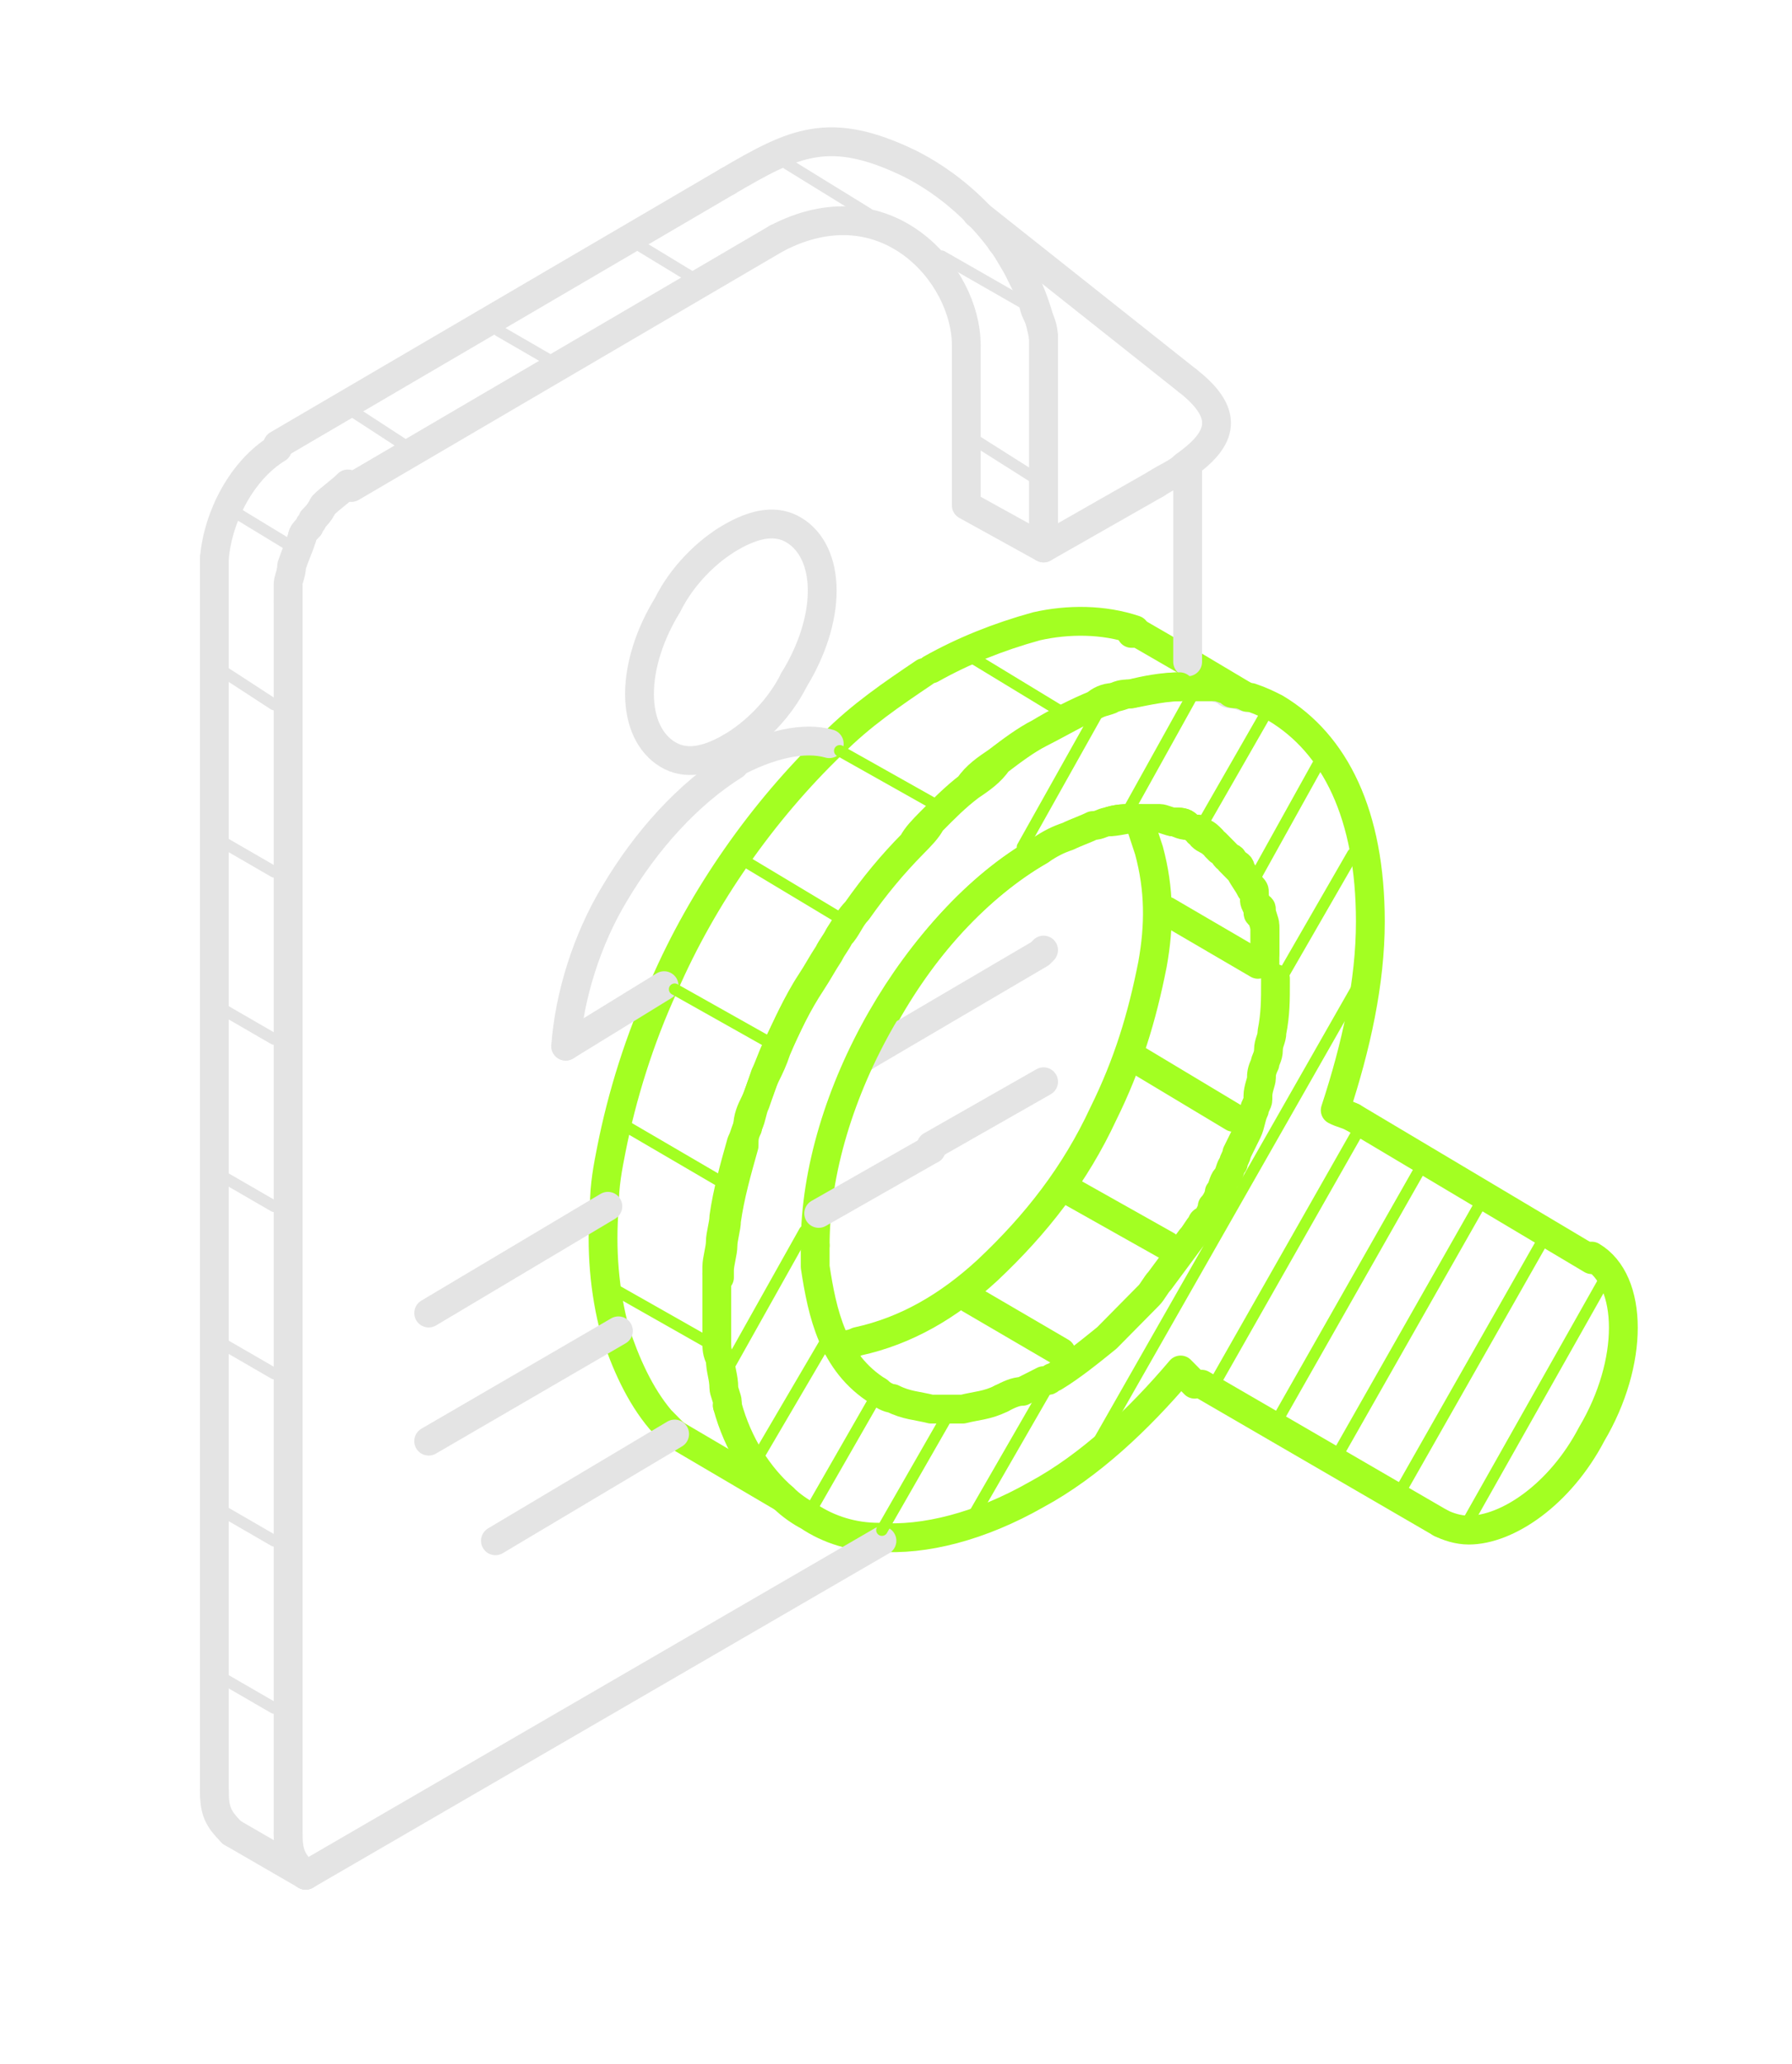 <?xml version="1.0" encoding="UTF-8"?> <svg xmlns="http://www.w3.org/2000/svg" width="311" height="358" viewBox="0 0 311 358" fill="none"><g clip-path="url(#clip0_184_1115)"><path d="M152.451 241.341C144.524 236.403 142.694 227.762 141.474 219.738C141.474 218.503 141.474 217.269 141.474 216.034" stroke="#A3FF22" stroke-width="5" stroke-miterlimit="22.926" stroke-linecap="round" stroke-linejoin="round"></path><path d="M50.004 104.314C50.004 103.079 50.004 102.462 50.004 101.228C50.004 100.61 50.614 99.376 50.614 98.141C51.224 96.29 51.833 95.055 52.443 93.203C52.443 92.586 53.053 91.969 53.663 91.352C53.663 90.734 54.273 90.734 54.273 90.117C54.882 89.5 55.492 88.883 56.102 87.648C57.322 86.414 59.151 85.179 60.371 83.945" stroke="#E4E4E4" stroke-width="5" stroke-miterlimit="22.926" stroke-linecap="round" stroke-linejoin="round"></path><path d="M167.696 59.872V87.648L181.112 95.055V58.638" stroke="#E4E4E4" stroke-width="5" stroke-miterlimit="22.926" stroke-linecap="round" stroke-linejoin="round"></path><path d="M181.112 58.638C181.112 56.786 180.502 55.552 179.892 54.317C179.282 53.083 179.282 51.848 178.673 50.614C178.063 49.379 177.453 48.145 176.843 46.91C176.233 45.676 175.014 43.824 174.404 42.59L173.794 41.972" stroke="#E4E4E4" stroke-width="5" stroke-miterlimit="22.926" stroke-linecap="round" stroke-linejoin="round"></path><path d="M206.114 143.2C205.504 142.583 204.894 142.583 203.675 142.583C203.065 142.583 201.845 141.966 201.235 141.966C200.625 141.966 199.406 141.966 198.796 141.966C198.186 141.966 198.186 141.966 198.186 141.966" stroke="#A3FF22" stroke-width="5" stroke-miterlimit="22.926" stroke-linecap="round" stroke-linejoin="round"></path><path d="M196.967 141.966C195.137 141.966 193.918 141.966 192.088 142.583C191.478 142.583 190.869 143.2 189.649 143.2C188.429 143.817 186.6 144.435 185.38 145.052C183.551 145.669 182.331 146.286 180.502 147.521C169.526 153.693 159.769 164.804 153.061 177.148C151.841 179 150.622 181.469 150.012 183.321" stroke="#A3FF22" stroke-width="5" stroke-miterlimit="22.926" stroke-linecap="round" stroke-linejoin="round"></path><path d="M129.888 195.048C130.498 193.814 130.498 192.579 131.108 191.345C131.718 189.493 132.327 187.641 132.937 186.407C133.547 185.173 134.157 183.938 134.767 182.086C136.596 177.766 138.426 174.062 140.865 170.359C142.084 168.507 142.694 167.273 143.914 165.421C144.524 164.186 145.133 163.569 145.743 162.335C146.963 161.1 147.573 159.248 148.792 158.014C151.841 153.693 154.89 149.99 158.549 146.286C159.769 145.052 160.988 143.817 161.598 142.583C164.037 140.114 165.867 138.262 168.306 136.41C170.135 135.176 171.965 133.941 173.184 132.09C175.624 130.238 178.063 128.386 180.502 127.152C184.161 125.3 187.21 123.448 190.259 122.214C191.478 121.597 192.698 121.597 193.308 120.979C194.527 120.362 195.137 120.362 196.357 120.362C199.406 119.745 202.455 119.128 204.894 119.128" stroke="#A3FF22" stroke-width="5" stroke-miterlimit="22.926" stroke-linecap="round" stroke-linejoin="round"></path><path d="M181.112 58.638V95.055L200.625 83.945" stroke="#E4E4E4" stroke-width="5" stroke-miterlimit="22.926" stroke-linecap="round" stroke-linejoin="round"></path><path d="M200.626 83.945C202.455 82.71 204.284 82.093 205.504 80.859C211.602 76.538 214.041 72.217 206.114 66.045" stroke="#E4E4E4" stroke-width="5" stroke-miterlimit="22.926" stroke-linecap="round" stroke-linejoin="round"></path><path d="M126.229 31.479C137.816 24.69 143.914 21.603 157.939 28.393C168.916 33.948 178.673 45.059 181.112 58.638" stroke="#E4E4E4" stroke-width="5" stroke-miterlimit="22.926" stroke-linecap="round" stroke-linejoin="round"></path><path fill-rule="evenodd" clip-rule="evenodd" d="M161.598 199.369C161.598 198.752 161.598 198.752 161.598 199.369Z" stroke="#E4E4E4" stroke-width="5" stroke-miterlimit="22.926" stroke-linecap="round" stroke-linejoin="round"></path><path d="M150.012 183.321L180.502 165.421L181.112 164.803" stroke="#E4E4E4" stroke-width="5" stroke-miterlimit="22.926" stroke-linecap="round" stroke-linejoin="round"></path><path d="M137.816 117.893C140.865 112.955 142.694 107.4 142.694 102.462C142.694 97.524 140.865 93.821 137.816 91.969C134.767 90.117 131.108 90.734 126.839 93.204C122.571 95.672 118.302 99.993 115.863 104.931C112.814 109.869 110.984 115.424 110.984 120.362C110.984 125.3 112.814 129.003 115.863 130.855C118.912 132.707 122.571 132.09 126.839 129.621" stroke="#E4E4E4" stroke-width="5" stroke-miterlimit="22.926" stroke-linecap="round" stroke-linejoin="round"></path><path d="M98.178 181.469C98.788 172.827 101.837 162.952 106.716 154.927C112.204 145.669 119.522 137.645 127.449 132.707" stroke="#E4E4E4" stroke-width="5" stroke-miterlimit="22.926" stroke-linecap="round" stroke-linejoin="round"></path><path d="M141.474 216.035C141.474 190.11 159.159 159.866 180.502 147.521" stroke="#A3FF22" stroke-width="5" stroke-miterlimit="22.926" stroke-linecap="round" stroke-linejoin="round"></path><path d="M216.48 120.979C215.871 120.979 214.651 120.362 214.041 120.362C213.431 120.362 212.822 120.362 212.822 119.745C212.212 119.745 210.992 119.128 210.382 119.128C209.163 119.128 207.943 119.128 206.724 119.128" stroke="#E4E4E4" stroke-width="5" stroke-miterlimit="22.926" stroke-linecap="round" stroke-linejoin="round"></path><path d="M124.4 220.972V221.59C124.4 223.441 124.4 224.676 124.4 226.528C124.4 227.762 124.4 228.997 124.4 230.231C124.4 230.848 124.4 232.083 124.4 232.7C124.4 233.934 124.4 234.552 125.01 235.786C125.01 237.638 125.62 238.872 125.62 240.724C125.62 241.341 126.229 242.576 126.229 243.193V243.81" stroke="#A3FF22" stroke-width="5" stroke-miterlimit="22.926" stroke-linecap="round" stroke-linejoin="round"></path><path d="M135.986 259.859L117.082 248.748" stroke="#A3FF22" stroke-width="5" stroke-miterlimit="22.926" stroke-linecap="round" stroke-linejoin="round"></path><path d="M117.082 248.748C116.473 248.131 115.253 246.897 114.643 246.279C110.984 241.959 108.545 236.404 106.716 230.848C104.886 224.059 104.276 216.652 104.886 209.245C104.886 205.541 105.496 202.455 106.106 199.369C107.935 190.11 110.984 180.235 115.253 170.976C121.961 155.545 132.327 140.731 144.524 129.004C149.402 124.066 154.89 120.362 160.378 116.659" stroke="#A3FF22" stroke-width="5" stroke-miterlimit="22.926" stroke-linecap="round" stroke-linejoin="round"></path><path d="M161.598 116.041C167.086 112.955 173.184 110.486 179.892 108.635C185.38 107.4 191.478 107.4 196.967 109.252" stroke="#A3FF22" stroke-width="5" stroke-miterlimit="22.926" stroke-linecap="round" stroke-linejoin="round"></path><path d="M196.357 109.869H197.576L206.114 114.807L216.48 120.979" stroke="#A3FF22" stroke-width="5" stroke-miterlimit="22.926" stroke-linecap="round" stroke-linejoin="round"></path><path d="M152.451 241.341C153.061 241.959 154.28 242.576 154.89 242.576C157.329 243.81 159.159 243.81 161.598 244.428C163.427 244.428 165.257 244.428 167.086 244.428C169.525 243.81 171.355 243.81 173.794 242.576" stroke="#A3FF22" stroke-width="5" stroke-miterlimit="22.926" stroke-linecap="round" stroke-linejoin="round"></path><path d="M145.133 233.317C146.353 233.317 147.573 233.317 148.792 232.7C157.329 230.848 164.647 226.528 171.355 220.355C179.892 212.331 186.6 203.69 191.478 193.197C195.747 184.555 198.186 176.531 200.016 167.272C201.235 160.483 201.235 154.31 199.406 147.521C198.796 145.669 198.186 143.817 197.576 141.966" stroke="#A3FF22" stroke-width="5" stroke-miterlimit="22.926" stroke-linecap="round" stroke-linejoin="round"></path><path fill-rule="evenodd" clip-rule="evenodd" d="M196.967 141.966C195.137 141.966 193.918 141.966 192.088 142.583C193.918 142.583 195.747 141.966 196.967 141.966Z" stroke="#A3FF22" stroke-width="5" stroke-miterlimit="22.926" stroke-linecap="round" stroke-linejoin="round"></path><path d="M129.888 195.048C129.278 196.283 129.278 196.9 128.669 198.135C127.449 202.455 126.229 206.776 125.62 211.097C125.62 212.331 125.01 214.183 125.01 215.417C125.01 216.652 124.4 218.503 124.4 219.738C124.4 220.355 124.4 220.972 124.4 220.972" stroke="#A3FF22" stroke-width="5" stroke-miterlimit="22.926" stroke-linecap="round" stroke-linejoin="round"></path><path d="M126.229 243.81C128.059 250.6 131.718 256.155 135.986 259.859C137.206 261.093 139.035 262.328 140.255 262.945C143.914 265.414 148.182 266.648 152.451 266.648C160.378 267.266 170.135 264.797 179.892 259.241C189.039 254.303 197.576 246.279 204.894 237.638C205.504 238.255 206.724 239.49 207.333 240.107" stroke="#A3FF22" stroke-width="5" stroke-miterlimit="22.926" stroke-linecap="round" stroke-linejoin="round"></path><path d="M250.02 264.179C251.239 264.797 253.069 265.414 254.898 265.414C261.606 265.414 270.753 259.241 276.241 248.748C283.559 236.403 283.559 222.207 276.241 217.886" stroke="#A3FF22" stroke-width="5" stroke-miterlimit="22.926" stroke-linecap="round" stroke-linejoin="round"></path><path d="M234.774 193.814C233.555 193.197 232.945 193.197 231.725 192.579C235.384 181.469 237.824 170.359 237.824 159.866C237.824 141.348 231.725 129.004 221.359 122.831C220.139 122.214 218.92 121.597 217.09 120.979C216.48 120.979 215.261 120.362 214.651 120.362C214.041 120.362 213.431 120.362 213.431 119.745C212.822 119.745 211.602 119.128 210.992 119.128C209.773 119.128 208.553 119.128 207.333 119.128" stroke="#A3FF22" stroke-width="5" stroke-miterlimit="22.926" stroke-linecap="round" stroke-linejoin="round"></path><path d="M206.114 143.2C205.504 142.583 204.894 142.583 203.674 142.583C204.284 142.583 204.894 143.2 206.114 143.2ZM206.114 143.2C206.114 143.817 206.114 143.817 206.114 143.2Z" stroke="#A3FF22" stroke-width="5" stroke-miterlimit="22.926" stroke-linecap="round" stroke-linejoin="round"></path><path d="M153.061 267.266L53.053 325.286" stroke="#E4E4E4" stroke-width="5" stroke-miterlimit="22.926" stroke-linecap="round" stroke-linejoin="round"></path><path d="M53.053 325.286C50.614 322.817 50.004 321.583 50.004 317.879" stroke="#E4E4E4" stroke-width="5" stroke-miterlimit="22.926" stroke-linecap="round" stroke-linejoin="round"></path><path d="M50.004 318.496V104.314" stroke="#E4E4E4" stroke-width="5" stroke-miterlimit="22.926" stroke-linecap="round" stroke-linejoin="round"></path><path d="M60.98 84.562L134.767 41.355" stroke="#E4E4E4" stroke-width="5" stroke-miterlimit="22.926" stroke-linecap="round" stroke-linejoin="round"></path><path d="M134.767 41.355C153.671 31.479 167.696 47.528 167.696 59.872" stroke="#E4E4E4" stroke-width="5" stroke-miterlimit="22.926" stroke-linecap="round" stroke-linejoin="round"></path><path d="M206.114 114.807V80.859" stroke="#E4E4E4" stroke-width="5" stroke-miterlimit="22.926" stroke-linecap="round" stroke-linejoin="round"></path><path d="M206.114 66.045L169.525 37.034" stroke="#E4E4E4" stroke-width="5" stroke-miterlimit="22.926" stroke-linecap="round" stroke-linejoin="round"></path><path d="M53.053 325.286L40.247 317.879" stroke="#E4E4E4" stroke-width="5" stroke-miterlimit="22.926" stroke-linecap="round" stroke-linejoin="round"></path><path d="M40.247 317.879C37.808 315.41 37.198 314.176 37.198 310.472" stroke="#E4E4E4" stroke-width="5" stroke-miterlimit="22.926" stroke-linecap="round" stroke-linejoin="round"></path><path d="M37.198 311.09V96.907" stroke="#E4E4E4" stroke-width="5" stroke-miterlimit="22.926" stroke-linecap="round" stroke-linejoin="round"></path><path d="M37.198 96.907C37.808 89.5 42.077 81.476 48.175 77.772" stroke="#E4E4E4" stroke-width="5" stroke-miterlimit="22.926" stroke-linecap="round" stroke-linejoin="round"></path><path d="M48.175 77.155L126.229 31.479" stroke="#E4E4E4" stroke-width="5" stroke-miterlimit="22.926" stroke-linecap="round" stroke-linejoin="round"></path><path d="M107.325 230.848L74.396 249.983" stroke="#E4E4E4" stroke-width="5" stroke-miterlimit="22.926" stroke-linecap="round" stroke-linejoin="round"></path><path d="M142.084 210.479L161.598 199.369" stroke="#E4E4E4" stroke-width="5" stroke-miterlimit="22.926" stroke-linecap="round" stroke-linejoin="round"></path><path d="M161.598 198.752L181.112 187.641" stroke="#E4E4E4" stroke-width="5" stroke-miterlimit="22.926" stroke-linecap="round" stroke-linejoin="round"></path><path d="M117.082 248.748L85.982 267.266" stroke="#E4E4E4" stroke-width="5" stroke-miterlimit="22.926" stroke-linecap="round" stroke-linejoin="round"></path><path d="M105.496 209.245L74.396 227.762" stroke="#E4E4E4" stroke-width="5" stroke-miterlimit="22.926" stroke-linecap="round" stroke-linejoin="round"></path><path d="M126.839 129.621C131.108 127.152 135.376 122.831 137.816 117.893" stroke="#E4E4E4" stroke-width="5" stroke-miterlimit="22.926" stroke-linecap="round" stroke-linejoin="round"></path><path d="M115.253 170.976L98.178 181.469" stroke="#E4E4E4" stroke-width="5" stroke-miterlimit="22.926" stroke-linecap="round" stroke-linejoin="round"></path><path d="M126.839 132.707C133.547 129.003 139.645 127.769 143.914 129.003" stroke="#E4E4E4" stroke-width="5" stroke-miterlimit="22.926" stroke-linecap="round" stroke-linejoin="round"></path><path d="M208.553 240.107L250.02 264.179" stroke="#A3FF22" stroke-width="5" stroke-miterlimit="22.926" stroke-linecap="round" stroke-linejoin="round"></path><path d="M276.241 218.503L234.775 193.814" stroke="#A3FF22" stroke-width="5" stroke-miterlimit="22.926" stroke-linecap="round" stroke-linejoin="round"></path><path d="M207.333 143.817C207.333 143.817 207.943 143.817 207.943 144.434C207.943 144.434 208.553 144.434 208.553 145.052C209.163 145.669 209.773 145.669 210.382 146.286C210.382 146.286 210.992 146.286 210.992 146.903C210.992 146.903 210.992 146.903 211.602 147.521C212.212 147.521 212.212 148.138 212.822 148.755C212.822 148.755 213.431 148.755 213.431 149.372L214.041 149.99C214.651 150.607 214.651 150.607 215.261 151.224C215.871 152.459 216.48 153.076 217.09 154.31C217.09 154.31 217.7 154.927 217.7 155.545V156.162C217.7 156.779 218.31 157.396 218.31 158.014C218.31 158.631 218.31 158.631 218.92 158.631C218.92 159.248 219.529 160.483 219.529 161.1V161.717C219.529 162.334 219.529 162.952 219.529 163.569C219.529 164.186 219.529 164.186 219.529 164.803V165.421" stroke="#A3FF22" stroke-width="5" stroke-miterlimit="22.926" stroke-linecap="round" stroke-linejoin="round"></path><path d="M204.749 119.128C201.7 119.128 198.651 119.745 196.212 120.362C194.993 120.362 194.383 120.979 193.163 120.979C191.944 120.979 190.724 121.597 190.114 122.214C187.065 123.448 183.406 125.3 180.357 127.152C177.918 128.386 175.479 130.238 173.04 132.09C171.21 133.324 169.381 134.559 168.161 136.41C165.722 138.262 163.283 140.731 161.453 142.583C160.234 143.817 159.014 145.052 158.404 146.286C154.746 149.99 151.697 153.693 148.648 158.014C147.428 159.248 146.818 160.483 145.599 162.335C144.989 163.569 144.379 164.186 143.769 165.421C142.549 167.273 141.94 168.507 140.72 170.359C138.281 174.062 136.451 178.383 134.622 182.086C134.012 183.321 133.402 185.173 132.793 186.407C132.183 188.259 131.573 190.11 130.963 191.345C130.353 192.579 129.744 193.814 129.744 195.666C129.134 196.9 129.134 197.517 129.134 198.752C127.914 203.073 126.695 207.393 126.085 211.714C126.085 212.948 125.475 214.8 125.475 216.035C125.475 217.269 124.865 219.121 124.865 220.355C124.865 220.973 124.865 221.59 124.865 221.59" stroke="#A3FF22" stroke-width="5" stroke-miterlimit="22.926" stroke-linecap="round" stroke-linejoin="round"></path><path d="M173.794 242.576C175.014 241.959 176.233 241.341 177.453 241.341C178.673 240.724 179.892 240.107 181.112 239.49C181.112 239.49 181.112 239.49 181.722 239.49C182.331 239.49 182.331 238.872 182.941 238.872C185.99 237.021 189.039 234.552 192.088 232.083C192.698 231.466 193.308 230.848 193.918 230.231C195.747 228.379 197.576 226.528 199.406 224.676C200.016 224.059 200.625 222.824 201.235 222.207C203.065 219.738 204.894 217.269 206.724 214.8C207.333 214.183 207.943 212.948 208.553 212.331C208.553 212.331 208.553 211.714 209.163 211.714C209.773 211.097 210.382 209.862 210.382 209.245C210.992 208.628 211.602 207.393 211.602 206.776C212.212 206.159 212.212 204.924 212.822 204.307C213.431 203.69 213.431 202.455 214.041 201.838C214.041 201.221 214.651 200.604 214.651 199.986C215.261 198.752 215.871 197.517 216.48 196.283C217.09 195.048 217.09 193.814 217.7 192.579C217.7 191.962 218.31 191.345 218.31 190.728V190.11C218.31 188.876 218.92 187.641 218.92 187.024C218.92 186.407 218.92 185.79 219.529 184.555C219.529 183.938 220.139 183.321 220.139 182.086C220.139 180.852 220.749 180.235 220.749 179C221.359 175.914 221.359 173.445 221.359 170.359V169.741" stroke="#A3FF22" stroke-width="5" stroke-miterlimit="22.926" stroke-linecap="round" stroke-linejoin="round"></path><path d="M219.529 167.272C220.139 167.272 220.139 167.272 219.529 167.272ZM219.529 167.272C219.529 166.655 219.529 166.038 219.529 166.038C219.529 166.038 219.529 166.038 219.529 165.421C219.529 164.803 219.529 164.803 219.529 164.186C219.529 163.569 219.529 163.569 219.529 162.952C219.529 162.334 219.529 161.717 219.529 161.1V160.483C219.529 159.865 218.92 158.631 218.92 158.014C218.92 157.396 218.92 157.396 218.31 157.396C218.31 156.779 217.7 156.162 217.7 155.545V154.927C217.7 154.31 217.7 154.31 217.09 153.693C216.48 152.459 215.871 151.841 215.261 150.607C215.261 149.99 214.651 149.99 214.041 149.372C214.041 149.372 214.041 148.755 213.431 148.755L212.822 148.138C212.212 147.521 212.212 147.521 211.602 146.903C211.602 146.903 211.602 146.903 210.992 146.286C210.992 146.286 210.382 146.286 210.382 145.669C209.773 145.052 209.163 144.434 208.553 144.434C208.553 144.434 207.943 144.434 207.943 143.817" stroke="#A3FF22" stroke-width="5" stroke-miterlimit="22.926" stroke-linecap="round" stroke-linejoin="round"></path><path d="M278.68 221.59L254.288 264.796" stroke="#A3FF22" stroke-width="2" stroke-miterlimit="10" stroke-linecap="round"></path><path d="M268.314 214.183L242.702 259.241" stroke="#A3FF22" stroke-width="2" stroke-miterlimit="10" stroke-linecap="round"></path><path d="M257.337 208.01L231.725 253.069" stroke="#A3FF22" stroke-width="2" stroke-miterlimit="10" stroke-linecap="round"></path><path d="M246.971 201.838L221.359 246.897" stroke="#A3FF22" stroke-width="2" stroke-miterlimit="10" stroke-linecap="round"></path><path d="M235.994 195.666L210.382 240.724" stroke="#A3FF22" stroke-width="2" stroke-miterlimit="10" stroke-linecap="round"></path><path d="M235.384 171.593L189.649 251.834" stroke="#A3FF22" stroke-width="2" stroke-miterlimit="10" stroke-linecap="round"></path><path d="M234.775 148.138L221.969 170.359" stroke="#A3FF22" stroke-width="2" stroke-miterlimit="10" stroke-linecap="round"></path><path d="M181.722 240.724L168.916 262.945" stroke="#A3FF22" stroke-width="2" stroke-miterlimit="10" stroke-linecap="round"></path><path d="M228.676 132.707L217.7 152.459" stroke="#A3FF22" stroke-width="2" stroke-miterlimit="10" stroke-linecap="round"></path><path d="M164.037 246.279L153.061 265.414" stroke="#A3FF22" stroke-width="2" stroke-miterlimit="10" stroke-linecap="round"></path><path d="M219.529 124.065L208.553 143.2" stroke="#A3FF22" stroke-width="2" stroke-miterlimit="10" stroke-linecap="round"></path><path d="M151.841 242.576L140.865 261.71" stroke="#A3FF22" stroke-width="2" stroke-miterlimit="10" stroke-linecap="round"></path><path d="M206.724 120.979L195.747 140.731" stroke="#A3FF22" stroke-width="2" stroke-miterlimit="10" stroke-linecap="round"></path><path d="M143.304 232.7L131.718 252.452" stroke="#A3FF22" stroke-width="2" stroke-miterlimit="10" stroke-linecap="round"></path><path d="M190.259 124.065L177.453 146.903" stroke="#A3FF22" stroke-width="2" stroke-miterlimit="10" stroke-linecap="round"></path><path d="M139.645 213.565L126.839 236.403" stroke="#A3FF22" stroke-width="2" stroke-miterlimit="10" stroke-linecap="round"></path><path d="M184.161 234.552L168.306 225.293" stroke="#A3FF22" stroke-width="5" stroke-miterlimit="10" stroke-linecap="round"></path><path d="M202.455 216.034L185.99 206.776" stroke="#A3FF22" stroke-width="5" stroke-miterlimit="10" stroke-linecap="round"></path><path d="M214.041 193.814L197.576 183.938" stroke="#A3FF22" stroke-width="5" stroke-miterlimit="10" stroke-linecap="round"></path><path d="M218.31 167.272L202.455 158.014" stroke="#A3FF22" stroke-width="5" stroke-miterlimit="10" stroke-linecap="round"></path><path d="M47.565 296.276L39.028 291.338" stroke="#E4E4E4" stroke-width="2" stroke-miterlimit="10" stroke-linecap="round"></path><path d="M47.565 267.266L39.028 262.328" stroke="#E4E4E4" stroke-width="2" stroke-miterlimit="10" stroke-linecap="round"></path><path d="M47.565 238.255L39.028 233.317" stroke="#E4E4E4" stroke-width="2" stroke-miterlimit="10" stroke-linecap="round"></path><path d="M47.565 209.245L39.028 204.307" stroke="#E4E4E4" stroke-width="2" stroke-miterlimit="10" stroke-linecap="round"></path><path d="M47.565 180.235L39.028 175.297" stroke="#E4E4E4" stroke-width="2" stroke-miterlimit="10" stroke-linecap="round"></path><path d="M47.565 151.224L39.028 146.286" stroke="#E4E4E4" stroke-width="2" stroke-miterlimit="10" stroke-linecap="round"></path><path d="M47.565 122.214L39.028 116.659" stroke="#E4E4E4" stroke-width="2" stroke-miterlimit="10" stroke-linecap="round"></path><path d="M50.004 94.438L40.857 88.883" stroke="#E4E4E4" stroke-width="2" stroke-miterlimit="10" stroke-linecap="round"></path><path d="M70.127 77.155L61.59 71.6" stroke="#E4E4E4" stroke-width="2" stroke-miterlimit="10" stroke-linecap="round"></path><path d="M95.129 62.342L86.592 57.404" stroke="#E4E4E4" stroke-width="2" stroke-miterlimit="10" stroke-linecap="round"></path><path d="M179.282 82.71L169.525 76.538" stroke="#E4E4E4" stroke-width="2" stroke-miterlimit="10" stroke-linecap="round"></path><path d="M120.131 48.145L110.984 42.59" stroke="#E4E4E4" stroke-width="2" stroke-miterlimit="10" stroke-linecap="round"></path><path d="M177.453 52.465L163.427 44.441" stroke="#E4E4E4" stroke-width="2" stroke-miterlimit="10" stroke-linecap="round"></path><path d="M150.622 37.034L136.596 28.393" stroke="#E4E4E4" stroke-width="2" stroke-miterlimit="10" stroke-linecap="round"></path><path d="M122.571 232.7L107.326 224.059" stroke="#A3FF22" stroke-width="2" stroke-miterlimit="10" stroke-linecap="round"></path><path d="M125.01 204.924L109.155 195.666" stroke="#A3FF22" stroke-width="2" stroke-miterlimit="10" stroke-linecap="round"></path><path d="M133.547 180.852L117.082 171.593" stroke="#A3FF22" stroke-width="2" stroke-miterlimit="10" stroke-linecap="round"></path><path d="M145.743 159.248L129.278 149.372" stroke="#A3FF22" stroke-width="2" stroke-miterlimit="10" stroke-linecap="round"></path><path d="M162.208 139.497L145.743 130.238" stroke="#A3FF22" stroke-width="2" stroke-miterlimit="10" stroke-linecap="round"></path><path d="M184.161 123.448L168.916 114.19" stroke="#A3FF22" stroke-width="2" stroke-miterlimit="10" stroke-linecap="round"></path></g><defs><clipPath id="clip0_184_1115"><rect width="311" height="358" fill="white"></rect></clipPath></defs></svg> 